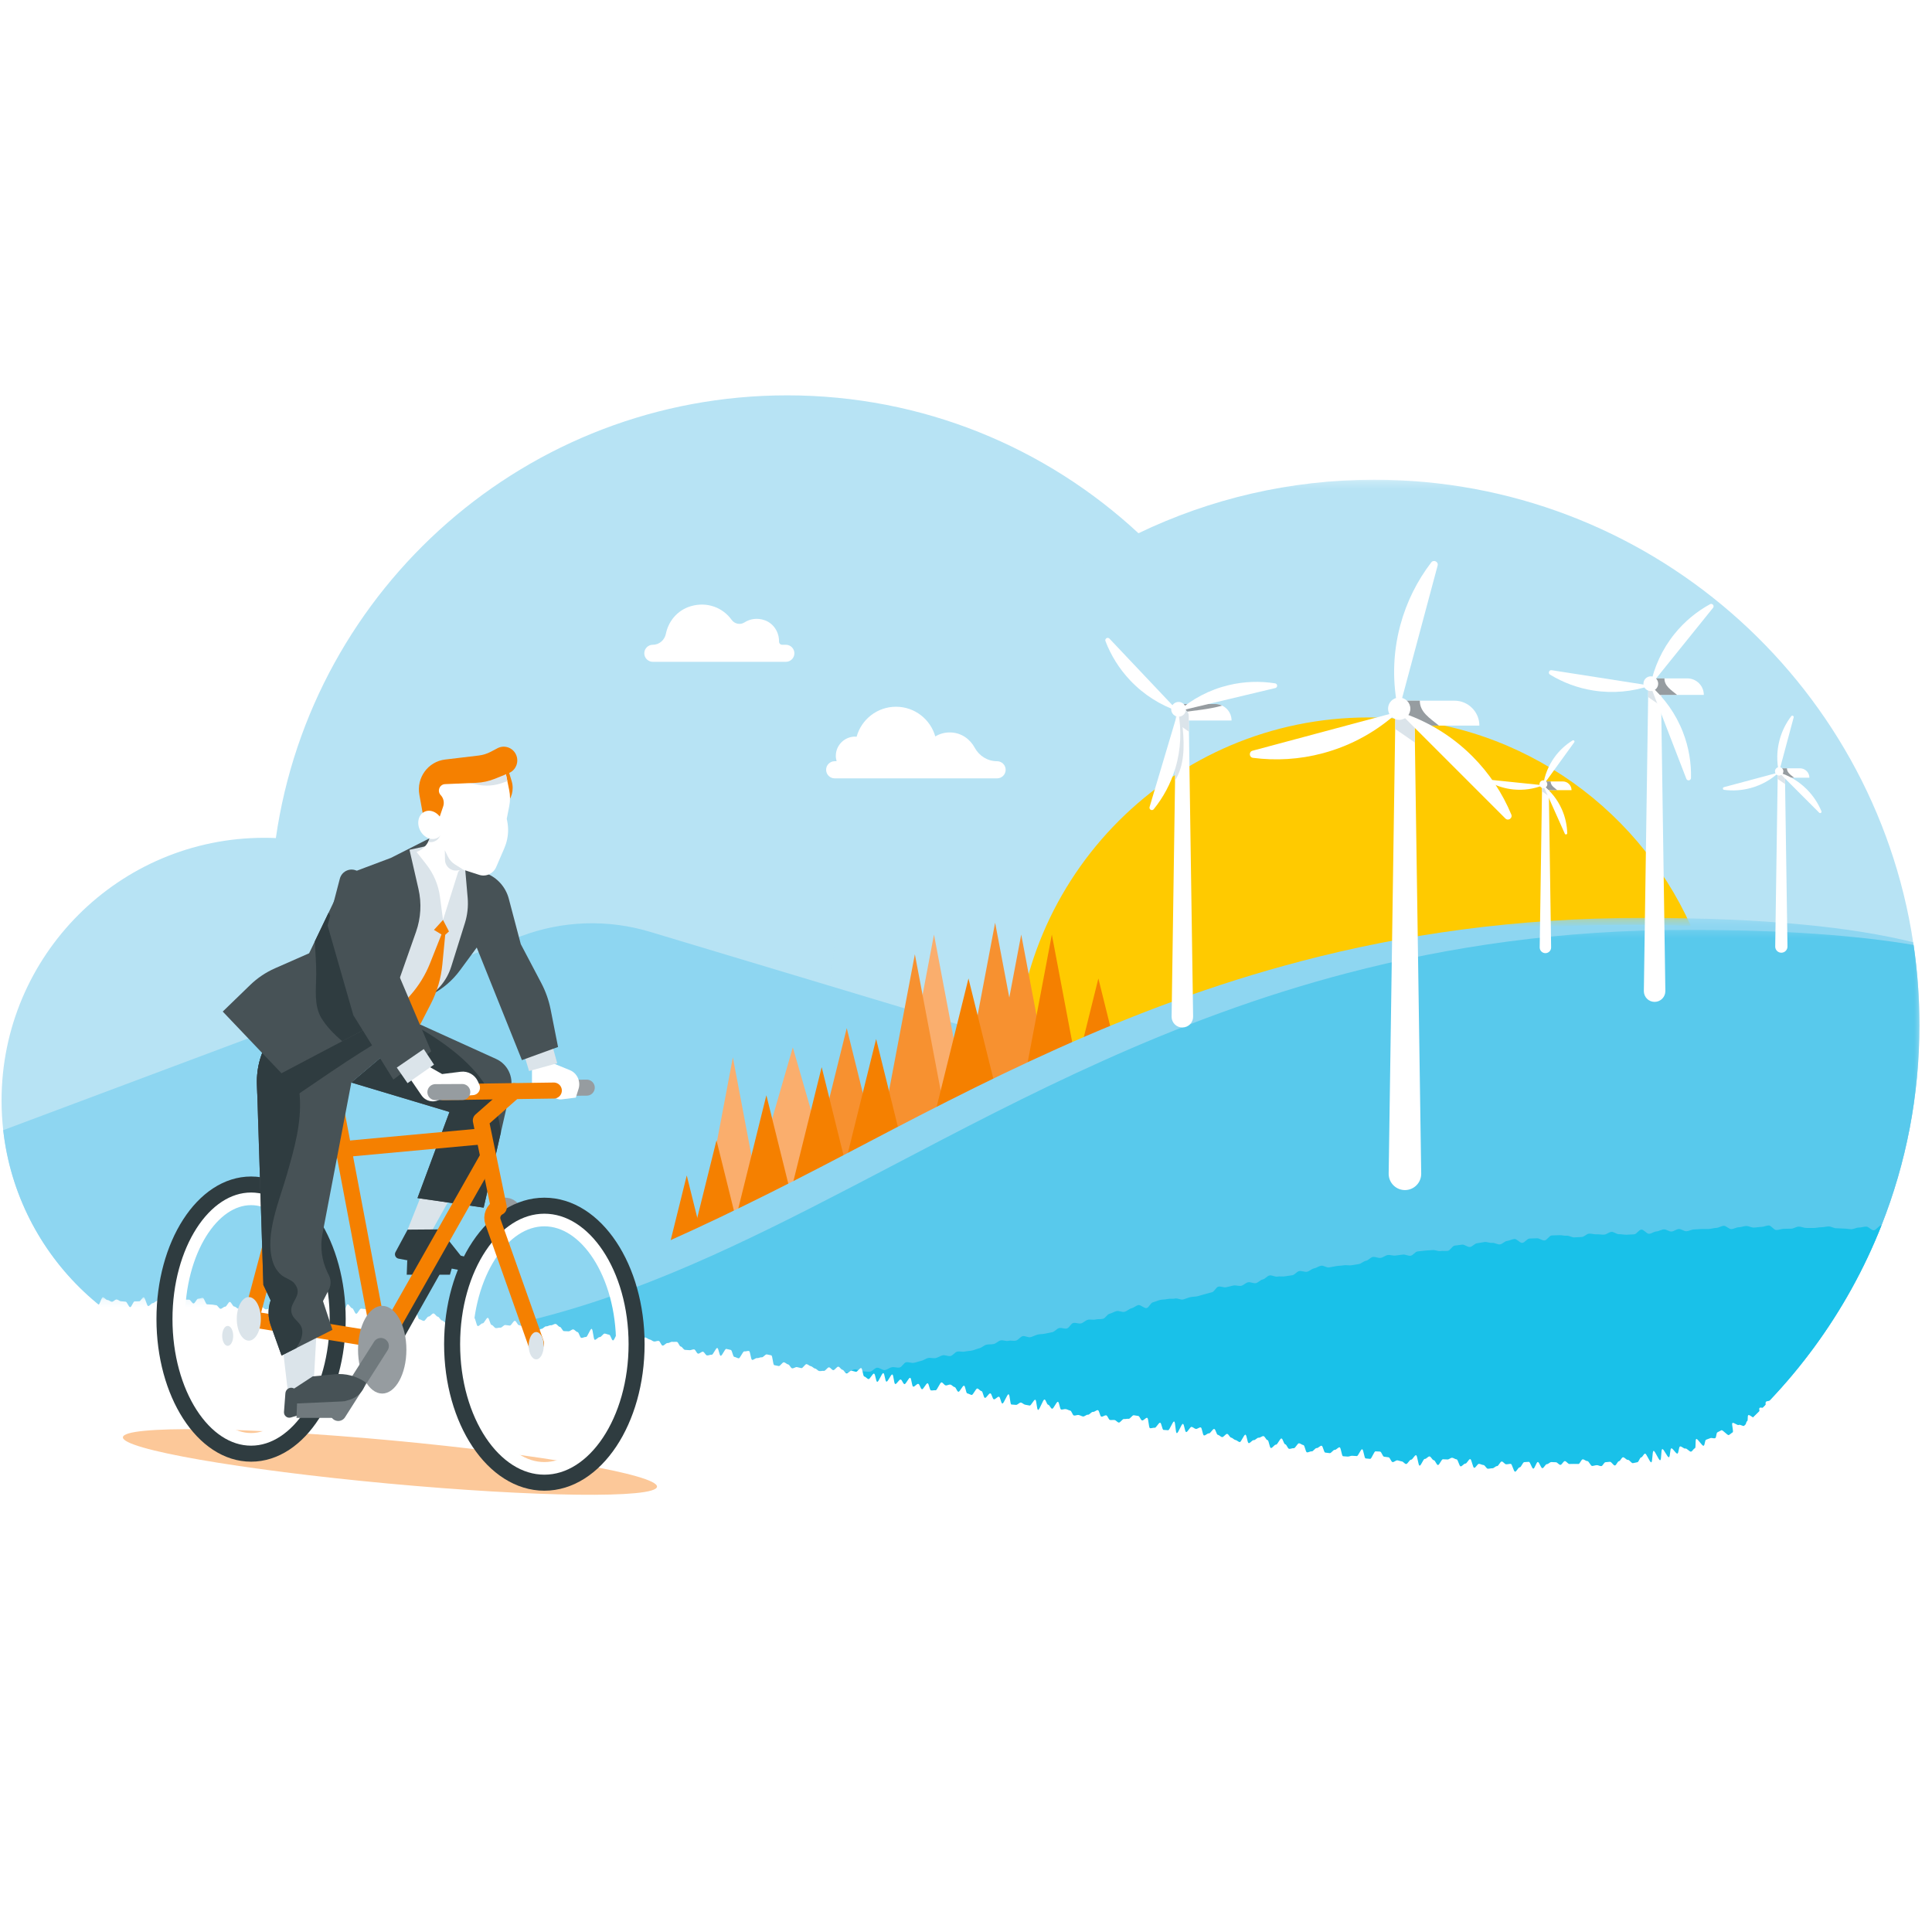 <?xml version="1.0" encoding="UTF-8"?>
<svg width="270px" height="270px" viewBox="0 0 270 270" version="1.1" xmlns="http://www.w3.org/2000/svg" xmlns:xlink="http://www.w3.org/1999/xlink">
    <!-- Generator: Sketch 63.1 (92452) - https://sketch.com -->
    <title>illustration6</title>
    <desc>Created with Sketch.</desc>
    <defs>
        <polygon id="path-1" points="0.45 0.229 152.832 0.229 152.832 141.824 0.45 141.824"></polygon>
        <polygon id="path-3" points="0.037 0.251 207.585 0.251 207.585 80.614 0.037 80.614"></polygon>
        <polygon id="path-5" points="0.234 0.315 195.239 0.315 195.239 78.04 0.234 78.04"></polygon>
        <polygon id="path-7" points="0 0.112 265.576 0.112 265.576 32.215 0 32.215"></polygon>
    </defs>
    <g id="ui" stroke="none" stroke-width="1" fill="none" fill-rule="evenodd">
        <g id="case-study---hodge-desktop" transform="translate(-435, -19878)">
            <g id="illustration" transform="translate(0, 18550)">
                <g id="corporate_illustrations" transform="translate(135, 1328)">
                    <g id="illustration6" transform="translate(300, 0)">
                        <rect id="app-screen-copy-14" fill="#FFFFFF" x="0" y="0" width="270" height="270"></rect>
                        <g id="Group-237" transform="translate(0, 55)">
                            <polygon id="Fill-1" fill="#B7E3F4" points="43 145 187 145 187 108 43 108"></polygon>
                            <g id="Group-144">
                                <path d="M182.2,72.462 C182.2,74.771 182.093,77.059 181.878,79.314 C179.269,107.035 160.991,130.203 135.992,139.852 C127.929,142.966 119.168,144.673 110.006,144.673 C106.431,144.673 102.915,144.416 99.478,143.906 C90.986,142.671 82.972,139.948 75.709,136.018 C71.753,133.876 68.011,131.374 64.543,128.555 C63.534,127.739 62.552,126.89 61.586,126.02 C55.246,120.281 49.932,113.435 45.949,105.784 C43.104,100.329 40.935,94.46 39.561,88.291 C38.417,83.195 37.816,77.896 37.816,72.462 C37.816,68.951 38.068,65.498 38.551,62.121 C43.565,27.135 73.648,0.251 110.006,0.251 C128.965,0.251 146.218,7.558 159.102,19.521 C173.31,32.703 182.2,51.543 182.2,72.462" id="Fill-2" fill="#B7E3F4"></path>
                                <g id="Group-6" transform="translate(115.413, 11.812)">
                                    <mask id="mask-2" fill="white">
                                        <use xlink:href="#path-1"></use>
                                    </mask>
                                    <g id="Clip-5"></g>
                                    <path d="M152.832,76.441 C152.832,86.326 150.947,95.776 147.522,104.441 C142.675,116.71 134.73,127.416 124.66,135.605 C122.637,137.248 120.522,138.794 118.336,140.233 C117.967,140.469 117.596,140.711 117.22,140.947 C88.324,142.552 59.321,142.262 30.966,137.441 C27.515,134.853 24.294,131.98 21.342,128.85 C21.084,128.582 20.832,128.313 20.58,128.04 C20.193,127.626 19.823,127.212 19.452,126.794 C18.282,125.462 17.154,124.088 16.075,122.675 C10.691,115.631 6.504,107.62 3.831,98.943 C3.386,97.494 2.978,96.027 2.618,94.546 C1.201,88.742 0.45,82.68 0.45,76.441 C0.45,46.159 18.11,19.999 43.689,7.709 C53.663,2.914 64.839,0.229 76.643,0.229 C114.788,0.229 146.384,28.268 151.956,64.87 C151.978,64.994 151.994,65.122 152.011,65.246 C152.552,68.897 152.832,72.634 152.832,76.441" id="Fill-4" fill="#B7E3F4" mask="url(#mask-2)"></path>
                                </g>
                                <path d="M73.648,98.809 C73.648,101.193 73.422,103.523 72.982,105.784 C71.458,113.741 67.356,120.786 61.586,126.021 C55.069,131.932 46.426,135.534 36.936,135.534 C36.297,135.534 35.664,135.519 35.035,135.487 C17.02,134.569 2.435,120.662 0.45,102.944 C0.299,101.59 0.218,100.206 0.218,98.809 C0.218,78.524 16.655,62.084 36.936,62.084 C37.478,62.084 38.015,62.094 38.552,62.121 C50.415,62.631 60.823,68.778 67.158,77.955 C71.248,83.877 73.648,91.061 73.648,98.809" id="Fill-7" fill="#B7E3F4"></path>
                                <path d="M157.942,95.394 L99.479,143.906 C90.987,142.671 82.972,139.948 75.709,136.018 L35.036,136.018 L35.036,135.486 C17.02,134.569 2.436,120.662 0.449,102.944 L39.561,88.291 L67.158,77.955 L72.868,75.815 C78.625,73.658 84.931,73.447 90.819,75.218 L157.942,95.394 Z" id="Fill-9" fill="#8ED6F1"></path>
                                <path d="M116.649,51.381 L116.92,51.381 C116.853,51.145 116.805,50.9 116.805,50.643 C116.805,49.152 118.014,47.942 119.504,47.942 C119.576,47.942 119.643,47.958 119.713,47.964 C119.714,47.961 119.714,47.957 119.715,47.954 C120.379,45.54 122.59,43.768 125.218,43.768 C127.827,43.768 130.033,45.524 130.708,47.921 C131.293,47.561 131.985,47.358 132.722,47.358 C134.411,47.358 135.611,48.375 136.213,49.486 C136.839,50.639 138.018,51.381 139.33,51.381 L139.343,51.381 C139.67,51.381 139.974,51.516 140.188,51.73 C140.407,51.95 140.542,52.248 140.542,52.58 C140.542,53.244 140.002,53.778 139.343,53.778 L135.732,53.778 L129.712,53.778 L128.975,53.778 L121.453,53.778 L116.649,53.778 C116.323,53.778 116.019,53.644 115.805,53.429 C115.586,53.21 115.451,52.912 115.451,52.58 C115.451,51.916 115.991,51.381 116.649,51.381" id="Fill-11" fill="#FFFFFF"></path>
                                <path d="M108.871,34.657 L108.871,34.636 C108.882,33.338 108.109,32.125 106.889,31.687 C105.84,31.311 104.819,31.478 104.038,31.985 C103.453,32.365 102.658,32.196 102.251,31.629 C101.049,29.953 98.861,29.032 96.534,29.721 C94.578,30.3 93.392,31.918 93.058,33.569 C92.879,34.454 92.134,35.107 91.232,35.107 C90.574,35.107 90.04,35.641 90.04,36.299 C90.04,36.957 90.574,37.49 91.232,37.49 L93.851,37.49 L102.328,37.49 L104.512,37.49 L106.971,37.49 L109.827,37.49 C110.485,37.49 111.018,36.957 111.018,36.299 C111.018,35.641 110.485,35.107 109.827,35.107 L109.301,35.107 C109.056,35.107 108.868,34.902 108.871,34.657" id="Fill-13" fill="#FFFFFF"></path>
                                <path d="M236.31,74.431 C233.459,74.307 230.582,74.248 227.678,74.248 C193.688,74.248 163.112,82.678 141.902,96.101 C141.886,95.618 141.881,95.135 141.881,94.646 C141.881,67.375 163.987,45.265 191.251,45.265 C211.316,45.265 228.585,57.238 236.31,74.431" id="Fill-15" fill="#FFCA00"></path>
                                <polygon id="Fill-17" fill="#FAAE6D" points="130.526 75.609 135.431 101.521 125.622 101.521"></polygon>
                                <polygon id="Fill-19" fill="#FAAE6D" points="102.42 92.773 107.325 118.686 97.516 118.686"></polygon>
                                <polygon id="Fill-21" fill="#FAAE6D" points="110.797 91.374 116.72 111.87 104.873 111.87"></polygon>
                                <polygon id="Fill-23" fill="#F79130" points="142.717 75.609 147.622 101.521 137.813 101.521"></polygon>
                                <polygon id="Fill-25" fill="#F79130" points="139.07 73.951 143.975 99.863 134.165 99.863"></polygon>
                                <polygon id="Fill-27" fill="#F58000" points="146.997 75.609 151.902 101.521 142.093 101.521"></polygon>
                                <polygon id="Fill-29" fill="#F79130" points="127.854 78.36 132.759 104.272 122.95 104.272"></polygon>
                                <polygon id="Fill-31" fill="#F58000" points="135.345 81.74 140.25 101.521 130.441 101.521"></polygon>
                                <path d="M148.593,101.522 L152.468,101.522 C153.816,97.721 154.825,93.764 155.469,89.677 L153.499,81.742 L148.593,101.522 Z" id="Fill-33" fill="#F58000"></path>
                                <path d="M91.068,129.047 L94.944,129.047 C96.291,125.246 97.3,121.289 97.945,117.202 L95.974,109.267 L91.068,129.047 Z" id="Fill-35" fill="#F58000"></path>
                                <polygon id="Fill-37" fill="#F79130" points="118.334 88.683 123.239 108.465 113.43 108.465"></polygon>
                                <polygon id="Fill-39" fill="#F58000" points="122.44 90.203 126.545 106.761 118.335 106.761"></polygon>
                                <polygon id="Fill-41" fill="#F58000" points="100.13 104.36 103.259 116.979 97.001 116.979"></polygon>
                                <polygon id="Fill-43" fill="#F58000" points="114.83 94.134 118.935 110.691 110.725 110.691"></polygon>
                                <polygon id="Fill-45" fill="#F58000" points="107.101 98.064 111.207 114.621 102.996 114.621"></polygon>
                                <g id="Group-49" transform="translate(60.659, 73.022)">
                                    <mask id="mask-4" fill="white">
                                        <use xlink:href="#path-3"></use>
                                    </mask>
                                    <g id="Clip-48"></g>
                                    <path d="M207.586,15.231 C207.586,25.116 205.701,34.566 202.276,43.232 C197.429,55.501 189.484,66.207 179.414,74.395 C177.047,76.318 174.561,78.106 171.974,79.737 C143.078,81.343 114.075,81.053 85.72,76.231 C81.973,73.423 78.495,70.272 75.334,66.83 C67.27,69.944 58.51,71.651 49.347,71.651 C33.366,71.651 15.559,69.152 3.599,60.346 C2.666,59.664 0.933,57.513 0.037,56.783 C18.61,52.821 39.362,42.77 57.372,33.336 C76.348,23.392 96.548,12.745 121.219,6.292 C135.418,2.576 151.098,0.251 168.871,0.251 C186.259,0.251 198.38,1.583 206.71,3.66 C206.844,4.525 206.957,5.4 207.065,6.275 C207.409,9.212 207.586,12.198 207.586,15.231" id="Fill-47" fill="#8ED6F1" mask="url(#mask-4)"></path>
                                </g>
                                <g id="Group-52" transform="translate(73.005, 74.633)">
                                    <mask id="mask-6" fill="white">
                                        <use xlink:href="#path-5"></use>
                                    </mask>
                                    <g id="Clip-51"></g>
                                    <path d="M195.239,13.62 C195.239,23.505 193.355,32.956 189.93,41.621 C185.082,53.89 177.138,64.596 167.068,72.784 C165.044,74.427 162.929,75.974 160.744,77.413 C133.448,78.723 106.097,78.213 79.322,73.659 C75.575,70.851 72.097,67.7 68.934,64.258 C67.239,64.913 65.51,65.509 63.749,66.03 C57.162,68.016 50.179,69.079 42.948,69.079 C26.967,69.079 12.195,63.887 0.234,55.082 C16.13,51.334 30.876,44.112 46.239,36.123 C47.962,35.226 49.695,34.319 51.44,33.407 C70.417,23.462 90.616,12.81 115.288,6.356 C129.486,2.646 145.166,0.315 162.939,0.315 C176.333,0.315 186.602,1.105 194.418,2.426 C194.96,6.077 195.239,9.814 195.239,13.62" id="Fill-50" fill="#58C9EC" mask="url(#mask-6)"></path>
                                </g>
                                <path d="M206.746,46.406 L196.044,46.406 L196.044,42.921 L203.261,42.921 C205.186,42.921 206.746,44.481 206.746,46.406" id="Fill-53" fill="#FFFFFF"></path>
                                <path d="M194.069,109.008 L195,45.363 C195.011,44.621 195.621,44.029 196.362,44.04 C197.089,44.051 197.673,44.64 197.684,45.363 L198.616,109.008 C198.634,110.263 197.632,111.297 196.376,111.315 C195.12,111.333 194.088,110.33 194.069,109.074 C194.069,109.055 194.069,109.026 194.069,109.008" id="Fill-55" fill="#FFFFFF"></path>
                                <path d="M197.735,48.773 L194.981,46.873 L195.003,45.363 C195.014,44.623 195.62,44.026 196.361,44.038 C197.091,44.048 197.671,44.639 197.687,45.363 L197.735,48.773 Z" id="Fill-57" fill="#DBE4EA"></path>
                                <path d="M198.422,42.921 L196.043,42.921 L196.043,44.952 C196.855,45.281 197.717,45.748 198.408,46.406 L201.095,46.406 C199.782,45.331 198.411,44.513 198.422,42.921" id="Fill-59" fill="#969CA0"></path>
                                <path d="M184.882,50.262 C181.593,51.144 178.287,51.321 175.108,50.909 C174.558,50.837 174.504,50.058 175.041,49.915 L195.444,44.447 C192.53,47.12 188.966,49.168 184.882,50.262" id="Fill-61" fill="#FFFFFF"></path>
                                <path d="M195.69,32.39 C196.571,29.1 198.07,26.147 200.017,23.6 C200.353,23.159 201.055,23.502 200.911,24.038 L195.444,44.446 C194.586,40.585 194.595,36.474 195.69,32.39" id="Fill-63" fill="#FFFFFF"></path>
                                <path d="M205.76,50.687 C208.168,53.096 209.975,55.871 211.207,58.83 C211.421,59.343 210.773,59.78 210.38,59.386 L195.444,44.447 C199.216,45.634 202.771,47.698 205.76,50.687" id="Fill-65" fill="#FFFFFF"></path>
                                <path d="M197.099,44.042 C197.099,44.902 196.401,45.6 195.541,45.6 C194.68,45.6 193.983,44.902 193.983,44.042 C193.983,43.181 194.68,42.484 195.541,42.484 C196.401,42.484 197.099,43.181 197.099,44.042" id="Fill-67" fill="#FFFFFF"></path>
                                <path d="M172.113,45.69 L165.039,45.69 L165.039,43.386 L169.809,43.386 C171.082,43.386 172.113,44.418 172.113,45.69" id="Fill-69" fill="#FFFFFF"></path>
                                <path d="M169.809,43.386 L165.039,43.386 L165.039,44.565 C167.016,44.282 168.974,44.129 170.792,43.614 C170.493,43.472 170.162,43.386 169.809,43.386" id="Fill-71" fill="#969CA0"></path>
                                <path d="M166.74,87.067 C166.751,87.899 166.09,88.581 165.258,88.592 C164.426,88.608 163.745,87.942 163.734,87.115 L163.734,87.067 L164.217,54.089 L164.346,45.455 L164.351,44.998 C164.357,44.51 164.76,44.118 165.248,44.128 C165.731,44.134 166.117,44.521 166.123,44.998 L166.74,87.067 Z" id="Fill-73" fill="#FFFFFF"></path>
                                <path d="M164.217,54.089 L164.346,45.455 C164.834,45.686 165.227,46.142 165.291,46.813 C165.543,49.428 165.495,51.999 164.217,54.089" id="Fill-75" fill="#DBE4EA"></path>
                                <path d="M166.157,47.254 L164.337,45.998 L164.351,45.001 C164.358,44.511 164.759,44.117 165.249,44.125 C165.731,44.132 166.115,44.522 166.125,45.001 L166.157,47.254 Z" id="Fill-77" fill="#DBE4EA"></path>
                                <path d="M164.259,52.356 C163.616,54.514 162.571,56.437 161.238,58.085 C161.007,58.37 160.551,58.13 160.655,57.779 L164.643,44.395 C165.139,46.962 165.057,49.678 164.259,52.356" id="Fill-79" fill="#FFFFFF"></path>
                                <path d="M157.941,40.081 C156.394,38.446 155.251,36.58 154.491,34.601 C154.36,34.258 154.796,33.982 155.048,34.249 L164.642,44.394 C162.172,43.541 159.861,42.112 157.941,40.081" id="Fill-81" fill="#FFFFFF"></path>
                                <path d="M171.728,40.746 C173.918,40.224 176.105,40.168 178.198,40.499 C178.56,40.556 178.582,41.071 178.224,41.157 L164.643,44.395 C166.617,42.681 169.01,41.394 171.728,40.746" id="Fill-83" fill="#FFFFFF"></path>
                                <path d="M165.736,44.127 C165.736,44.696 165.276,45.157 164.707,45.157 C164.138,45.157 163.677,44.696 163.677,44.127 C163.677,43.558 164.138,43.097 164.707,43.097 C165.276,43.097 165.736,43.558 165.736,44.127" id="Fill-85" fill="#FFFFFF"></path>
                                <path d="M238.11,42.111 L231.035,42.111 L231.035,39.807 L235.806,39.807 C237.078,39.807 238.11,40.839 238.11,42.111" id="Fill-87" fill="#FFFFFF"></path>
                                <path d="M229.731,83.49 L230.346,41.421 C230.353,40.931 230.756,40.54 231.246,40.547 C231.727,40.554 232.112,40.943 232.12,41.421 L232.736,83.49 C232.748,84.32 232.085,85.003 231.255,85.015 C230.425,85.027 229.742,84.364 229.731,83.534 C229.73,83.522 229.731,83.502 229.731,83.49" id="Fill-89" fill="#FFFFFF"></path>
                                <path d="M232.153,43.675 L230.333,42.419 L230.348,41.422 C230.355,40.932 230.756,40.538 231.246,40.545 C231.728,40.552 232.111,40.942 232.121,41.422 L232.153,43.675 Z" id="Fill-91" fill="#DBE4EA"></path>
                                <path d="M232.608,39.807 L231.035,39.807 L231.035,41.15 C231.333,41.512 231.446,41.676 231.903,42.111 L234.374,42.111 C233.507,41.401 232.6,40.859 232.608,39.807" id="Fill-93" fill="#969CA0"></path>
                                <path d="M222.7,41.504 C220.476,41.158 218.43,40.38 216.619,39.28 C216.306,39.089 216.481,38.604 216.844,38.661 L230.639,40.815 C228.163,41.651 225.461,41.936 222.7,41.504" id="Fill-95" fill="#FFFFFF"></path>
                                <path d="M234.012,33.594 C235.425,31.841 237.121,30.457 238.978,29.439 C239.3,29.262 239.633,29.657 239.402,29.943 L230.639,40.815 C231.153,38.253 232.258,35.77 234.012,33.594" id="Fill-97" fill="#FFFFFF"></path>
                                <path d="M235.205,47.348 C236.017,49.448 236.367,51.609 236.319,53.727 C236.312,54.094 235.803,54.184 235.671,53.842 L230.639,40.815 C232.601,42.543 234.198,44.741 235.205,47.348" id="Fill-99" fill="#FFFFFF"></path>
                                <path d="M231.733,40.548 C231.733,41.117 231.272,41.578 230.703,41.578 C230.134,41.578 229.673,41.117 229.673,40.548 C229.673,39.979 230.134,39.518 230.703,39.518 C231.272,39.518 231.733,39.979 231.733,40.548" id="Fill-101" fill="#FFFFFF"></path>
                                <path d="M252.865,53.685 L248.832,53.685 L248.832,52.372 L251.552,52.372 C252.277,52.372 252.865,52.959 252.865,53.685" id="Fill-103" fill="#FFFFFF"></path>
                                <path d="M248.089,77.274 L248.439,53.292 C248.444,53.012 248.673,52.789 248.952,52.793 C249.227,52.798 249.446,53.019 249.451,53.292 L249.802,77.274 C249.809,77.748 249.431,78.136 248.958,78.143 C248.484,78.15 248.096,77.772 248.089,77.299 C248.088,77.292 248.088,77.281 248.089,77.274" id="Fill-105" fill="#FFFFFF"></path>
                                <path d="M249.47,54.577 L248.432,53.861 L248.44,53.292 C248.444,53.013 248.673,52.789 248.952,52.793 C249.227,52.797 249.445,53.019 249.452,53.292 L249.47,54.577 Z" id="Fill-107" fill="#DBE4EA"></path>
                                <path d="M249.729,52.372 L248.833,52.372 L248.833,53.138 C249.138,53.261 249.463,53.437 249.723,53.685 L250.736,53.685 C250.241,53.28 249.725,52.972 249.729,52.372" id="Fill-109" fill="#969CA0"></path>
                                <path d="M244.627,55.138 C243.387,55.47 242.141,55.537 240.944,55.382 C240.737,55.355 240.716,55.061 240.919,55.007 L248.607,52.947 C247.508,53.954 246.165,54.725 244.627,55.138" id="Fill-111" fill="#FFFFFF"></path>
                                <path d="M248.699,48.404 C249.031,47.164 249.596,46.051 250.329,45.091 C250.456,44.925 250.721,45.055 250.667,45.257 L248.607,52.947 C248.283,51.492 248.287,49.943 248.699,48.404" id="Fill-113" fill="#FFFFFF"></path>
                                <path d="M252.494,55.298 C253.401,56.206 254.082,57.252 254.546,58.367 C254.627,58.56 254.383,58.724 254.235,58.576 L248.607,52.947 C250.028,53.394 251.367,54.171 252.494,55.298" id="Fill-115" fill="#FFFFFF"></path>
                                <path d="M249.23,52.794 C249.23,53.118 248.967,53.381 248.643,53.381 C248.319,53.381 248.056,53.118 248.056,52.794 C248.056,52.47 248.319,52.207 248.643,52.207 C248.967,52.207 249.23,52.47 249.23,52.794" id="Fill-117" fill="#FFFFFF"></path>
                                <path d="M219.625,55.429 L215.869,55.429 L215.869,54.206 L218.401,54.206 C219.076,54.206 219.625,54.753 219.625,55.429" id="Fill-119" fill="#FFFFFF"></path>
                                <path d="M215.176,77.397 L215.502,55.063 C215.506,54.803 215.721,54.595 215.981,54.599 C216.236,54.603 216.44,54.81 216.444,55.063 L216.771,77.397 C216.778,77.837 216.426,78.199 215.986,78.206 C215.545,78.213 215.182,77.861 215.176,77.42 L215.176,77.397 Z" id="Fill-121" fill="#FFFFFF"></path>
                                <path d="M216.462,56.26 L215.496,55.592 L215.504,55.063 C215.507,54.803 215.72,54.594 215.98,54.598 C216.236,54.601 216.44,54.809 216.445,55.063 L216.462,56.26 Z" id="Fill-123" fill="#DBE4EA"></path>
                                <path d="M216.704,54.206 L215.868,54.206 L215.868,54.919 C216.034,55.089 216.135,55.198 216.377,55.429 L217.641,55.429 C217.181,55.052 216.699,54.764 216.704,54.206" id="Fill-125" fill="#969CA0"></path>
                                <path d="M211.468,55.325 C210.279,55.202 209.174,54.846 208.184,54.313 C208.012,54.221 208.092,53.959 208.285,53.978 L215.658,54.741 C214.368,55.253 212.944,55.477 211.468,55.325" id="Fill-127" fill="#FFFFFF"></path>
                                <path d="M217.248,50.82 C217.949,49.852 218.81,49.072 219.766,48.48 C219.933,48.378 220.12,48.578 220.005,48.736 L215.658,54.742 C215.861,53.368 216.378,52.022 217.248,50.82" id="Fill-129" fill="#FFFFFF"></path>
                                <path d="M218.259,58.079 C218.746,59.17 218.992,60.306 219.025,61.431 C219.031,61.625 218.764,61.688 218.685,61.51 L215.658,54.741 C216.746,55.603 217.653,56.725 218.259,58.079" id="Fill-131" fill="#FFFFFF"></path>
                                <path d="M216.239,54.599 C216.239,54.901 215.994,55.146 215.692,55.146 C215.39,55.146 215.146,54.901 215.146,54.599 C215.146,54.298 215.39,54.052 215.692,54.052 C215.994,54.052 216.239,54.298 216.239,54.599" id="Fill-133" fill="#FFFFFF"></path>
                                <path d="M110.15,136.662 C110.382,136.679 110.607,136.851 110.837,136.963 C110.612,137.001 110.499,137.092 110.123,137.06 C109.635,137.022 109.619,136.883 109.184,136.829 C109.506,136.824 109.834,136.636 110.15,136.662" id="Fill-135" fill="#19C1E9"></path>
                                <path d="M111.943,136.899 C111.686,136.957 111.422,137.076 111.165,137.06 C111.053,137.054 110.945,137.017 110.837,136.963 C110.929,136.942 111.036,136.936 111.187,136.947 C111.583,136.979 111.686,136.914 111.943,136.899" id="Fill-137" fill="#19C1E9"></path>
                                <path d="M262.935,116.254 L262.914,116.254 C262.565,116.243 262.2,116.941 261.851,116.936 C261.502,116.931 261.164,116.425 260.815,116.42 C260.466,116.415 260.112,116.56 259.763,116.555 C259.414,116.549 259.059,116.791 258.711,116.785 C258.362,116.78 258.013,116.694 257.664,116.694 C257.315,116.689 256.966,116.651 256.617,116.651 C256.268,116.651 255.919,116.399 255.57,116.399 C255.221,116.399 254.872,116.511 254.524,116.511 C254.175,116.506 253.826,116.614 253.477,116.614 C253.128,116.614 252.779,116.608 252.43,116.608 C252.076,116.608 251.727,116.415 251.378,116.42 C251.029,116.42 250.68,116.705 250.331,116.71 C249.982,116.71 249.633,116.721 249.284,116.727 C248.935,116.732 248.592,116.898 248.243,116.898 C247.889,116.904 247.535,116.254 247.185,116.259 C246.836,116.265 246.488,116.458 246.139,116.463 C245.79,116.468 245.441,116.549 245.097,116.555 C244.743,116.56 244.389,116.329 244.046,116.334 C243.691,116.345 243.347,116.501 242.998,116.511 C242.649,116.517 242.306,116.758 241.957,116.769 C241.608,116.775 241.243,116.296 240.899,116.308 C240.545,116.318 240.207,116.592 239.858,116.602 C239.509,116.608 239.16,116.737 238.817,116.753 C238.462,116.764 238.113,116.748 237.765,116.758 C237.416,116.769 237.067,116.807 236.723,116.818 C236.374,116.828 236.031,117.053 235.682,117.07 C235.333,117.081 234.973,116.742 234.624,116.758 C234.275,116.769 233.937,117.092 233.588,117.108 C233.239,117.124 232.874,116.791 232.531,116.807 C232.182,116.823 231.844,117.076 231.495,117.092 C231.146,117.113 230.813,117.403 230.464,117.425 C230.115,117.441 229.734,116.818 229.385,116.839 C229.036,116.855 228.719,117.478 228.376,117.499 C228.027,117.516 227.678,117.532 227.329,117.553 C226.98,117.575 226.626,117.462 226.277,117.484 C225.929,117.505 225.558,117.135 225.209,117.156 C224.86,117.182 224.532,117.516 224.184,117.542 C223.834,117.564 223.48,117.473 223.131,117.499 C222.782,117.521 222.423,117.382 222.08,117.403 C221.73,117.429 221.409,117.843 221.065,117.87 C220.716,117.897 220.367,117.897 220.018,117.924 C219.669,117.95 219.299,117.666 218.95,117.693 C218.601,117.725 218.241,117.59 217.897,117.623 C217.549,117.65 217.194,117.623 216.845,117.655 C216.496,117.688 216.207,118.321 215.858,118.353 C215.509,118.386 215.128,118.02 214.784,118.053 C214.435,118.084 214.081,118.058 213.737,118.09 C213.388,118.127 213.088,118.659 212.744,118.692 C212.395,118.729 211.982,118.112 211.638,118.144 C211.289,118.182 210.957,118.386 210.613,118.423 C210.264,118.461 209.959,118.869 209.615,118.906 C209.266,118.944 208.879,118.654 208.536,118.692 C208.187,118.729 207.811,118.536 207.467,118.573 C207.119,118.616 206.775,118.707 206.426,118.745 C206.077,118.783 205.777,119.229 205.433,119.266 C205.084,119.309 204.681,118.901 204.338,118.939 C203.989,118.981 203.64,119.035 203.296,119.078 C202.947,119.121 202.674,119.766 202.33,119.808 C201.981,119.851 201.622,119.792 201.273,119.835 C200.929,119.878 200.543,119.652 200.199,119.701 C199.85,119.744 199.496,119.728 199.152,119.776 C198.803,119.819 198.454,119.841 198.111,119.889 C197.762,119.937 197.478,120.442 197.134,120.49 C196.786,120.538 196.398,120.281 196.055,120.329 C195.706,120.382 195.357,120.415 195.014,120.464 C194.665,120.517 194.289,120.34 193.945,120.394 C193.596,120.447 193.285,120.743 192.941,120.791 C192.598,120.845 192.206,120.608 191.863,120.662 C191.514,120.716 191.229,121.145 190.886,121.199 C190.542,121.258 190.241,121.596 189.898,121.655 C189.554,121.709 189.211,121.763 188.868,121.822 C188.524,121.88 188.148,121.768 187.804,121.827 C187.461,121.886 187.106,121.88 186.763,121.94 C186.419,121.999 186.076,122.063 185.732,122.123 C185.389,122.182 184.97,121.822 184.626,121.886 C184.283,121.945 183.977,122.203 183.634,122.262 C183.29,122.327 182.995,122.67 182.656,122.729 C182.313,122.794 181.916,122.568 181.572,122.633 C181.228,122.697 180.96,123.148 180.616,123.213 C180.273,123.276 179.924,123.304 179.586,123.368 C179.242,123.433 178.867,123.341 178.523,123.405 C178.185,123.476 177.766,123.175 177.428,123.245 C177.084,123.309 176.811,123.733 176.472,123.803 C176.129,123.872 175.85,124.249 175.511,124.319 C175.168,124.388 174.76,124.131 174.422,124.201 C174.078,124.275 173.794,124.619 173.456,124.694 C173.112,124.764 172.72,124.582 172.377,124.652 C172.038,124.727 171.7,124.818 171.362,124.893 C171.019,124.968 170.61,124.737 170.272,124.812 C169.934,124.887 169.714,125.516 169.376,125.591 C169.038,125.666 168.705,125.79 168.367,125.864 C168.028,125.94 167.701,126.069 167.363,126.15 C167.025,126.224 166.66,126.209 166.327,126.284 C165.983,126.364 165.667,126.525 165.328,126.606 C164.985,126.681 164.561,126.391 164.223,126.472 C163.884,126.552 163.504,126.461 163.165,126.541 C162.827,126.622 162.462,126.59 162.124,126.67 C161.785,126.756 161.463,126.912 161.131,126.993 C160.787,127.073 160.588,127.717 160.25,127.803 C159.912,127.883 159.407,127.309 159.069,127.389 C158.731,127.475 158.441,127.765 158.103,127.846 C157.765,127.932 157.486,128.243 157.147,128.329 C156.804,128.415 156.374,128.142 156.042,128.227 C155.698,128.313 155.392,128.517 155.054,128.603 C154.716,128.689 154.49,129.215 154.152,129.301 C153.814,129.393 153.433,129.317 153.1,129.403 C152.762,129.489 152.365,129.354 152.026,129.441 C151.688,129.527 151.414,129.86 151.082,129.946 C150.738,130.037 150.319,129.8 149.987,129.891 C149.648,129.978 149.439,130.568 149.106,130.654 C148.768,130.745 148.344,130.515 148.011,130.601 C147.673,130.692 147.415,131.084 147.077,131.17 C146.739,131.261 146.39,131.293 146.058,131.379 C145.719,131.465 145.343,131.422 145.01,131.513 C144.672,131.599 144.361,131.782 144.028,131.867 C143.684,131.959 143.25,131.648 142.911,131.733 C142.573,131.819 142.326,132.26 141.994,132.346 C141.655,132.432 141.263,132.297 140.925,132.383 C140.587,132.469 140.174,132.244 139.836,132.324 C139.497,132.41 139.224,132.743 138.891,132.824 C138.553,132.909 138.177,132.844 137.844,132.926 C137.5,133.011 137.222,133.328 136.883,133.414 C136.54,133.495 136.223,133.65 135.885,133.731 C135.541,133.811 135.181,133.801 134.843,133.881 C134.505,133.961 134.114,133.817 133.775,133.892 C133.432,133.973 133.179,134.424 132.841,134.504 C132.503,134.579 132.089,134.332 131.751,134.402 C131.66,134.424 131.574,134.45 131.488,134.488 C131.247,134.589 131.021,134.735 130.769,134.789 C130.425,134.863 130.039,134.714 129.701,134.783 C129.363,134.853 129.062,135.122 128.724,135.191 C128.38,135.256 128.053,135.39 127.715,135.454 C127.371,135.519 126.979,135.315 126.641,135.379 C126.297,135.438 126.056,136.056 125.712,136.114 C125.369,136.174 124.993,136.018 124.649,136.071 C124.306,136.131 124,136.421 123.656,136.469 C123.313,136.517 122.905,136.099 122.561,136.142 C122.218,136.19 121.923,136.651 121.579,136.694 C121.235,136.737 120.87,136.62 120.527,136.657 C120.178,136.694 119.797,136.334 119.448,136.367 C119.105,136.399 118.793,136.786 118.444,136.813 C118.1,136.84 117.757,136.92 117.413,136.942 C117.064,136.963 116.721,137.13 116.377,137.14 C116.034,137.157 115.674,136.813 115.326,136.824 C114.982,136.834 114.633,136.737 114.289,136.743 C113.94,136.743 113.597,136.942 113.248,136.936 C112.904,136.936 112.561,136.888 112.212,136.871 C112.126,136.867 112.035,136.883 111.943,136.899 C112.024,136.893 112.115,136.893 112.239,136.904 C112.765,136.947 112.738,137.253 113.258,137.296 C113.779,137.339 113.785,137.269 114.311,137.312 C114.831,137.35 114.821,137.489 115.341,137.532 C115.862,137.575 115.894,137.178 116.415,137.221 C116.936,137.264 116.909,137.591 117.429,137.634 C117.955,137.677 117.972,137.446 118.492,137.489 C119.013,137.532 119.029,137.339 119.55,137.382 C120.076,137.425 120.07,137.479 120.591,137.522 C121.068,137.561 121.095,137.756 121.499,137.822 C121.356,138.7 121.863,139.772 123.014,139.891 C125.12,140.107 127.225,140.323 129.33,140.539 C129.519,140.798 129.798,141.008 130.194,141.122 C135.577,142.658 141.106,143.231 146.662,143.603 C147.358,143.749 148.055,143.886 148.75,144.007 C152.407,144.638 156.085,145.116 159.777,145.453 C164.496,147.406 169.744,148.29 174.692,149.186 C181.134,150.353 187.654,151.121 194.19,151.507 C198.893,151.785 203.608,151.861 208.32,151.753 C217.079,152.181 225.853,151.654 234.714,151.107 C235.768,151.043 236.652,149.969 236.242,148.952 C237.119,148.856 237.997,148.75 238.875,148.635 C238.892,148.634 238.913,148.633 238.926,148.633 L238.925,148.628 C239.068,148.61 239.211,148.594 239.353,148.575 C240.196,148.461 240.542,147.767 240.5,147.058 C250.366,138.917 258.158,128.347 262.935,116.254" id="Fill-139" fill="#19C1E9"></path>
                                <g id="Group-143" transform="translate(0, 126.178)">
                                    <mask id="mask-8" fill="white">
                                        <use xlink:href="#path-7"></use>
                                    </mask>
                                    <g id="Clip-142"></g>
                                    <path d="M265.027,15.556 C264.817,15.554 264.616,14.631 264.405,14.628 C264.194,14.627 263.984,14.654 263.773,14.652 C263.562,14.65 263.348,15.045 263.137,15.042 C262.927,15.04 262.723,14.5 262.512,14.497 C262.303,14.495 262.084,15.234 261.874,15.232 C261.663,15.23 261.467,14.093 261.257,14.091 C261.048,14.088 260.832,14.557 260.622,14.554 C260.413,14.551 260.204,14.497 259.995,14.495 C259.786,14.493 259.568,15.137 259.359,15.134 C259.15,15.132 258.941,15.11 258.733,15.107 C258.523,15.104 258.308,15.431 258.1,15.428 C257.889,15.425 257.686,14.997 257.478,14.994 C257.266,14.991 257.062,14.657 256.854,14.654 C256.643,14.651 256.439,14.296 256.232,14.292 C256.021,14.29 255.81,14.392 255.603,14.388 C255.392,14.385 255.186,14.187 254.98,14.183 C254.768,14.18 254.558,14.235 254.352,14.231 C254.141,14.227 253.911,15.359 253.706,15.355 C253.493,15.351 253.288,15.087 253.082,15.083 C252.869,15.079 252.668,14.637 252.464,14.633 C252.249,14.628 252.045,14.392 251.841,14.387 C251.626,14.383 251.417,14.365 251.215,14.361 C250.998,14.356 250.765,15.294 250.563,15.288 C250.344,15.282 250.169,14.077 249.97,14.071 C249.747,14.065 249.516,14.761 249.32,14.754 C249.092,14.746 248.921,13.826 248.732,13.818 C248.491,13.808 248.256,14.446 248.082,14.436 C247.684,14.411 247.457,14.53 247.457,14.504 C247.308,14.651 246.952,14.577 246.799,14.72 C246.647,14.863 246.862,15.409 246.705,15.548 C246.549,15.686 246.064,15.444 245.903,15.579 C245.743,15.713 246.054,16.43 245.89,16.56 C245.726,16.69 245.712,17.043 245.544,17.169 C245.377,17.294 244.507,16.465 244.335,16.588 C244.165,16.709 244.335,17.316 244.161,17.434 C243.988,17.55 244.016,17.992 243.839,18.105 C243.663,18.217 243.181,17.851 243.001,17.961 C242.823,18.069 242.3,17.579 242.117,17.683 C241.936,17.787 242.321,18.901 242.136,19.001 C241.953,19.102 241.795,19.276 241.608,19.372 C241.421,19.468 240.754,18.61 240.565,18.703 C240.377,18.794 240.207,18.9 240.016,18.989 C239.827,19.076 239.893,19.72 239.7,19.805 C239.509,19.889 239.21,19.724 239.016,19.806 C238.824,19.886 238.625,19.948 238.43,20.025 C238.236,20.102 238.276,20.797 238.079,20.871 C237.884,20.945 237.261,19.851 237.063,19.922 C236.867,19.993 237.054,21.159 236.853,21.227 C236.655,21.294 236.534,21.625 236.333,21.689 C236.134,21.752 235.734,21.195 235.532,21.256 C235.331,21.317 234.995,20.909 234.792,20.967 C234.591,21.026 234.619,21.907 234.416,21.962 C234.214,22.017 233.774,21.181 233.57,21.233 C233.367,21.285 233.434,22.423 233.229,22.472 C233.026,22.522 232.516,21.288 232.311,21.335 C232.106,21.382 232.218,22.846 232.011,22.891 C231.806,22.936 231.297,21.546 231.089,21.588 C230.885,21.631 230.972,23.142 230.764,23.182 C230.559,23.221 230.102,21.931 229.895,21.968 C229.69,22.006 229.561,22.461 229.353,22.497 C229.146,22.532 229.033,23.138 228.824,23.172 C228.618,23.204 228.411,23.27 228.202,23.301 C227.996,23.332 227.706,22.811 227.497,22.84 C227.29,22.869 227.024,22.453 226.815,22.48 C226.607,22.507 226.461,23 226.251,23.026 C226.044,23.052 225.895,23.602 225.685,23.626 C225.477,23.649 225.203,23.089 224.993,23.111 C224.785,23.133 224.576,23.147 224.366,23.168 C224.157,23.188 223.993,23.696 223.782,23.714 C223.573,23.733 223.346,23.562 223.135,23.58 C222.926,23.597 222.72,23.68 222.509,23.695 C222.3,23.711 222.04,22.992 221.829,23.006 C221.62,23.02 221.397,22.755 221.186,22.768 C220.976,22.781 220.803,23.403 220.593,23.415 C220.383,23.425 220.172,23.396 219.961,23.406 C219.751,23.416 219.541,23.407 219.33,23.416 C219.12,23.424 218.896,23.008 218.685,23.015 C218.475,23.022 218.283,23.535 218.072,23.541 C217.862,23.547 217.643,23.171 217.432,23.175 C217.222,23.181 217.014,23.144 216.802,23.147 C216.592,23.151 216.388,23.439 216.176,23.441 C215.966,23.444 215.761,24.002 215.549,24.003 C215.339,24.004 215.125,23.139 214.914,23.14 C214.703,23.14 214.492,24.066 214.281,24.065 C214.07,24.064 213.865,23.118 213.654,23.117 C213.443,23.115 213.235,23.159 213.023,23.156 C212.812,23.153 212.591,23.889 212.38,23.886 C212.169,23.881 211.945,24.496 211.733,24.491 C211.523,24.486 211.335,23.404 211.124,23.399 C210.913,23.394 210.701,23.465 210.489,23.459 C210.279,23.452 210.082,23.076 209.87,23.07 C209.659,23.062 209.425,23.721 209.214,23.713 C209.003,23.705 208.779,24.025 208.566,24.016 C208.357,24.008 208.14,24.089 207.928,24.079 C207.717,24.07 207.529,23.572 207.317,23.561 C207.107,23.551 206.902,23.407 206.69,23.396 C206.48,23.385 206.236,23.966 206.025,23.954 C205.814,23.943 205.672,22.747 205.46,22.734 C205.25,22.722 204.999,23.376 204.788,23.363 C204.577,23.35 204.339,23.764 204.127,23.75 C203.917,23.736 203.769,22.782 203.558,22.768 C203.347,22.753 203.15,22.563 202.939,22.548 C202.728,22.533 202.499,22.8 202.287,22.784 C202.077,22.769 201.866,22.774 201.654,22.757 C201.444,22.741 201.166,23.578 200.955,23.561 C200.744,23.545 200.583,22.906 200.372,22.889 C200.161,22.871 199.992,22.376 199.78,22.359 C199.57,22.341 199.325,22.728 199.114,22.71 C198.903,22.691 198.604,23.667 198.392,23.648 C198.183,23.629 198.101,22.208 197.891,22.188 C197.682,22.169 197.407,22.836 197.198,22.816 C196.988,22.796 196.713,23.445 196.503,23.424 C196.293,23.404 196.113,23.076 195.902,23.056 C195.693,23.035 195.49,22.93 195.28,22.908 C195.071,22.887 194.829,23.173 194.619,23.152 C194.409,23.129 194.262,22.504 194.052,22.482 C193.843,22.46 193.635,22.421 193.425,22.398 C193.216,22.375 193.078,21.706 192.867,21.683 C192.658,21.66 192.445,21.674 192.235,21.65 C192.026,21.627 191.69,22.725 191.48,22.701 C191.271,22.678 191.059,22.665 190.849,22.64 C190.64,22.616 190.571,21.387 190.361,21.362 C190.153,21.338 189.822,22.334 189.612,22.309 C189.403,22.284 189.189,22.296 188.979,22.271 C188.77,22.245 188.537,22.405 188.327,22.38 C188.119,22.354 187.904,22.36 187.694,22.333 C187.485,22.307 187.422,21.113 187.212,21.086 C187.004,21.06 186.74,21.469 186.53,21.442 C186.321,21.415 186.042,21.929 185.833,21.901 C185.624,21.874 185.413,21.85 185.204,21.823 C184.995,21.795 184.9,20.895 184.691,20.868 C184.482,20.84 184.219,21.219 184.01,21.191 C183.801,21.163 183.518,21.685 183.308,21.656 C183.099,21.628 182.86,21.819 182.65,21.791 C182.441,21.762 182.36,20.803 182.15,20.774 C181.942,20.745 181.756,20.552 181.546,20.522 C181.338,20.493 181.02,21.24 180.811,21.211 C180.602,21.182 180.368,21.331 180.158,21.301 C179.95,21.272 179.819,20.692 179.609,20.662 C179.4,20.632 179.295,19.881 179.086,19.851 C178.878,19.821 178.531,20.744 178.322,20.713 C178.113,20.684 177.822,21.215 177.613,21.185 C177.405,21.155 177.343,20.11 177.135,20.08 C176.926,20.049 176.786,19.554 176.577,19.524 C176.368,19.493 176.114,19.773 175.905,19.743 C175.696,19.712 175.422,20.114 175.213,20.083 C175.005,20.051 174.719,20.531 174.51,20.499 C174.301,20.468 174.256,19.356 174.047,19.324 C173.839,19.292 173.458,20.388 173.249,20.355 C173.041,20.324 172.862,20.093 172.653,20.061 C172.444,20.029 172.271,19.77 172.062,19.737 C171.853,19.706 171.711,19.243 171.502,19.211 C171.294,19.178 171,19.693 170.791,19.66 C170.583,19.627 170.408,19.379 170.199,19.346 C169.991,19.313 169.897,18.551 169.689,18.519 C169.48,18.485 169.158,19.173 168.949,19.14 C168.741,19.106 168.471,19.46 168.261,19.426 C168.053,19.393 168.008,18.337 167.799,18.304 C167.591,18.27 167.332,18.549 167.124,18.515 C166.915,18.481 166.737,18.262 166.528,18.229 C166.32,18.195 165.978,18.987 165.77,18.953 C165.562,18.92 165.521,17.849 165.312,17.815 C165.104,17.781 164.669,19.139 164.461,19.104 C164.253,19.07 164.293,17.512 164.084,17.477 C163.875,17.444 163.45,18.733 163.242,18.699 C163.034,18.665 162.816,18.689 162.606,18.655 C162.398,18.621 162.339,17.686 162.13,17.651 C161.922,17.616 161.58,18.39 161.371,18.356 C161.163,18.321 160.927,18.451 160.719,18.417 C160.51,18.382 160.526,16.998 160.318,16.963 C160.109,16.929 159.823,17.367 159.614,17.332 C159.406,17.298 159.285,16.74 159.076,16.705 C158.868,16.67 158.66,16.639 158.451,16.604 C158.243,16.569 157.933,17.139 157.724,17.104 C157.517,17.068 157.286,17.164 157.077,17.129 C156.87,17.094 156.559,17.664 156.351,17.628 C156.142,17.593 155.976,17.31 155.768,17.275 C155.559,17.24 155.334,17.301 155.126,17.265 C154.918,17.23 154.801,16.653 154.593,16.618 C154.385,16.582 154.127,16.839 153.919,16.803 C153.711,16.768 153.639,15.931 153.43,15.896 C153.222,15.86 152.955,16.171 152.746,16.135 C152.538,16.1 152.244,16.568 152.036,16.532 C151.827,16.497 151.559,16.813 151.35,16.777 C151.143,16.742 150.951,16.608 150.743,16.572 C150.535,16.536 150.296,16.678 150.087,16.643 C149.879,16.607 149.77,15.99 149.562,15.954 C149.354,15.918 149.163,15.784 148.955,15.749 C148.746,15.713 148.509,15.84 148.302,15.805 C148.093,15.769 148.052,14.763 147.843,14.727 C147.635,14.692 147.242,15.731 147.034,15.695 C146.826,15.659 146.695,15.176 146.486,15.14 C146.278,15.104 146.178,14.441 145.97,14.404 C145.762,14.369 145.285,15.893 145.076,15.858 C144.868,15.821 144.885,14.477 144.677,14.441 C144.469,14.405 144.102,15.286 143.894,15.25 C143.686,15.214 143.479,15.169 143.271,15.134 C143.063,15.098 142.888,14.872 142.679,14.835 C142.471,14.8 142.189,15.191 141.98,15.155 C141.773,15.119 141.554,15.142 141.346,15.105 C141.138,15.069 141.157,13.713 140.949,13.677 C140.741,13.641 140.292,15.002 140.083,14.965 C139.875,14.93 139.812,14.055 139.604,14.019 C139.396,13.983 139.106,14.416 138.897,14.38 C138.689,14.344 138.607,13.582 138.398,13.547 C138.191,13.51 137.854,14.215 137.646,14.179 C137.437,14.143 137.374,13.267 137.166,13.231 C136.957,13.195 136.793,12.905 136.585,12.87 C136.377,12.835 135.996,13.803 135.787,13.768 C135.579,13.732 135.389,13.586 135.181,13.551 C134.973,13.514 134.931,12.511 134.722,12.476 C134.514,12.44 134.142,13.361 133.933,13.325 C133.725,13.289 133.611,12.703 133.403,12.667 C133.195,12.632 133.026,12.362 132.818,12.326 C132.609,12.29 132.365,12.468 132.157,12.432 C131.948,12.396 131.794,12.046 131.585,12.01 C131.377,11.975 130.961,13.152 130.753,13.117 C130.545,13.081 130.316,13.169 130.107,13.133 C129.899,13.097 129.842,12.177 129.633,12.141 C129.425,12.106 129.057,13.006 128.849,12.971 C128.641,12.936 128.542,12.255 128.333,12.219 C128.125,12.183 127.833,12.645 127.624,12.61 C127.416,12.574 127.399,11.409 127.191,11.374 C126.983,11.339 126.607,12.292 126.398,12.256 C126.19,12.221 126.073,11.647 125.864,11.612 C125.656,11.577 125.323,12.277 125.115,12.241 C124.907,12.206 124.905,10.946 124.696,10.91 C124.488,10.875 124.094,11.943 123.885,11.908 C123.678,11.874 123.651,10.756 123.442,10.721 C123.233,10.686 122.804,11.972 122.595,11.937 C122.387,11.903 122.353,10.825 122.144,10.79 C121.936,10.756 121.583,11.586 121.375,11.551 C121.166,11.516 120.999,11.231 120.791,11.196 C120.583,11.162 120.553,10.05 120.345,10.015 C120.136,9.981 119.824,10.569 119.616,10.534 C119.407,10.5 119.206,10.417 118.998,10.382 C118.789,10.348 118.502,10.792 118.293,10.757 C118.085,10.723 117.943,10.284 117.734,10.25 C117.526,10.216 117.372,9.851 117.163,9.818 C116.954,9.783 116.65,10.336 116.441,10.302 C116.232,10.268 116.072,9.944 115.862,9.91 C115.654,9.876 115.348,10.442 115.139,10.408 C114.931,10.374 114.703,10.46 114.494,10.427 C114.286,10.393 114.117,10.111 113.908,10.078 C113.7,10.044 113.527,9.786 113.319,9.752 C113.11,9.718 112.932,9.496 112.723,9.462 C112.515,9.429 112.201,10.055 111.991,10.021 C111.783,9.988 111.581,9.91 111.373,9.877 C111.164,9.843 110.913,10.081 110.704,10.047 C110.495,10.014 110.357,9.539 110.148,9.506 C109.94,9.472 109.764,9.236 109.554,9.204 C109.345,9.17 109.039,9.761 108.83,9.729 C108.621,9.695 108.417,9.637 108.208,9.604 C108,9.572 107.991,8.264 107.781,8.231 C107.573,8.198 107.369,8.134 107.16,8.102 C106.951,8.069 106.664,8.539 106.455,8.507 C106.246,8.475 106.005,8.651 105.796,8.618 C105.587,8.586 105.325,8.9 105.116,8.867 C104.908,8.835 104.875,7.656 104.666,7.624 C104.457,7.592 104.224,7.713 104.016,7.681 C103.807,7.648 103.436,8.681 103.226,8.649 C103.018,8.618 102.825,8.477 102.617,8.445 C102.408,8.414 102.331,7.507 102.122,7.476 C101.913,7.444 101.711,7.365 101.502,7.334 C101.293,7.303 100.926,8.325 100.717,8.294 C100.508,8.262 100.447,7.241 100.238,7.209 C100.029,7.178 99.666,8.183 99.457,8.152 C99.248,8.12 99.012,8.274 98.803,8.243 C98.594,8.212 98.448,7.76 98.238,7.728 C98.029,7.698 97.768,8.027 97.559,7.996 C97.35,7.965 97.215,7.433 97.005,7.402 C96.796,7.372 96.558,7.542 96.349,7.512 C96.14,7.481 95.924,7.495 95.715,7.465 C95.506,7.435 95.351,7.033 95.142,7.003 C94.933,6.974 94.804,6.382 94.594,6.352 C94.385,6.323 94.164,6.373 93.955,6.343 C93.746,6.314 93.5,6.545 93.29,6.515 C93.081,6.485 92.809,6.905 92.599,6.875 C92.39,6.846 92.261,6.243 92.052,6.214 C91.843,6.184 91.609,6.327 91.4,6.298 C91.191,6.269 91.008,6.048 90.799,6.019 C90.59,5.99 90.405,5.775 90.197,5.746 C89.987,5.717 89.733,6.009 89.524,5.98 C89.315,5.951 89.06,6.252 88.851,6.223 C88.642,6.194 88.45,6.039 88.24,6.011 C88.031,5.982 87.823,5.945 87.613,5.917 C87.404,5.888 87.178,5.983 86.969,5.955 C86.759,5.927 86.679,4.931 86.469,4.903 C86.26,4.875 85.875,6.176 85.665,6.148 C85.456,6.121 85.34,5.379 85.131,5.351 C84.921,5.324 84.722,5.219 84.512,5.191 C84.302,5.165 84.019,5.714 83.809,5.687 C83.599,5.66 83.331,6.087 83.122,6.06 C82.913,6.034 82.888,4.561 82.679,4.534 C82.469,4.508 82.105,5.694 81.895,5.667 C81.686,5.64 81.451,5.82 81.241,5.793 C81.032,5.768 80.915,5.001 80.705,4.975 C80.495,4.949 80.322,4.638 80.112,4.612 C79.902,4.586 79.651,4.899 79.441,4.874 C79.231,4.848 79.015,4.873 78.806,4.847 C78.596,4.822 78.449,4.282 78.239,4.257 C78.029,4.231 77.859,3.871 77.649,3.846 C77.439,3.821 77.198,4.053 76.989,4.028 C76.779,4.003 76.542,4.205 76.332,4.18 C76.122,4.156 75.862,4.559 75.652,4.534 C75.443,4.51 75.169,5.035 74.959,5.011 C74.749,4.986 74.648,4.032 74.437,4.008 C74.227,3.983 73.974,4.339 73.764,4.315 C73.555,4.292 73.346,4.259 73.135,4.235 C72.926,4.211 72.733,4.036 72.523,4.013 C72.313,3.989 72.163,3.433 71.952,3.41 C71.743,3.386 71.451,4.099 71.241,4.076 C71.031,4.053 70.823,4.018 70.612,3.996 C70.403,3.973 70.146,4.386 69.935,4.363 C69.726,4.34 69.503,4.448 69.292,4.426 C69.083,4.403 68.913,4.008 68.702,3.986 C68.493,3.963 68.38,3.017 68.169,2.994 C67.96,2.972 67.663,3.783 67.452,3.761 C67.243,3.739 66.987,4.164 66.777,4.142 C66.567,4.121 66.467,3.017 66.257,2.995 C66.047,2.973 65.843,2.883 65.634,2.861 C65.423,2.84 65.109,3.862 64.899,3.841 C64.689,3.82 64.599,2.582 64.389,2.562 C64.179,2.541 63.976,2.43 63.766,2.409 C63.556,2.389 63.225,3.62 63.015,3.599 C62.805,3.58 62.578,3.739 62.368,3.719 C62.157,3.699 61.976,3.379 61.766,3.359 C61.555,3.34 61.389,2.849 61.179,2.83 C60.969,2.81 60.794,2.398 60.584,2.379 C60.374,2.36 60.119,2.827 59.909,2.808 C59.699,2.789 59.429,3.442 59.218,3.422 C59.008,3.404 58.814,3.21 58.604,3.191 C58.393,3.173 58.276,2.094 58.065,2.076 C57.855,2.057 57.616,2.361 57.406,2.343 C57.195,2.324 57.038,1.677 56.827,1.66 C56.617,1.642 56.362,2.144 56.152,2.127 C55.941,2.11 55.741,1.961 55.53,1.943 C55.32,1.926 55.081,2.271 54.87,2.254 C54.659,2.237 54.44,2.333 54.23,2.317 C54.019,2.3 53.771,2.761 53.56,2.745 C53.35,2.728 53.245,1.352 53.035,1.336 C52.824,1.32 52.554,2.077 52.344,2.061 C52.133,2.045 51.955,1.591 51.745,1.576 C51.534,1.56 51.305,1.793 51.095,1.777 C50.884,1.762 50.675,1.718 50.465,1.703 C50.254,1.688 49.99,2.438 49.779,2.423 C49.569,2.408 49.409,1.657 49.199,1.643 C48.988,1.628 48.812,1.109 48.601,1.094 C48.39,1.08 48.084,2.492 47.873,2.479 C47.663,2.464 47.508,1.601 47.297,1.587 C47.088,1.574 46.911,1.016 46.701,1.002 C46.49,0.988 46.233,1.705 46.023,1.691 C45.812,1.678 45.594,1.78 45.383,1.767 C45.173,1.754 45.004,1.042 44.793,1.029 C44.582,1.017 44.322,1.841 44.112,1.829 C43.901,1.816 43.675,2.082 43.464,2.07 C43.253,2.058 43.119,0.673 42.909,0.661 C42.698,0.65 42.43,1.679 42.219,1.668 C42.008,1.656 41.838,0.89 41.627,0.879 C41.416,0.868 41.183,1.289 40.971,1.278 C40.761,1.268 40.552,1.22 40.341,1.21 C40.13,1.199 39.893,1.744 39.682,1.735 C39.47,1.725 39.262,1.69 39.051,1.679 C38.84,1.67 38.649,1.242 38.438,1.232 C38.227,1.223 37.995,1.697 37.784,1.687 C37.573,1.678 37.357,1.809 37.146,1.801 C36.936,1.792 36.74,1.443 36.529,1.434 C36.318,1.426 36.142,0.54 35.931,0.532 C35.72,0.524 35.464,1.697 35.253,1.688 C35.042,1.68 34.866,0.716 34.656,0.708 C34.445,0.7 34.196,1.762 33.985,1.754 C33.774,1.747 33.564,1.735 33.353,1.728 C33.142,1.72 32.942,1.418 32.731,1.411 C32.52,1.405 32.329,0.773 32.118,0.766 C31.907,0.76 31.676,1.441 31.465,1.434 C31.254,1.429 31.036,1.733 30.825,1.728 C30.613,1.722 30.416,1.227 30.205,1.221 C29.994,1.216 29.785,1.141 29.574,1.137 C29.363,1.132 29.154,1.105 28.942,1.101 C28.732,1.096 28.539,0.2 28.328,0.196 C28.117,0.192 27.902,0.323 27.691,0.319 C27.48,0.315 27.257,0.99 27.045,0.985 C26.834,0.982 26.632,0.455 26.421,0.452 C26.21,0.448 25.998,0.446 25.787,0.443 C25.576,0.441 25.362,0.63 25.151,0.628 C24.94,0.625 24.725,0.989 24.513,0.987 C24.303,0.984 24.099,0.236 23.887,0.234 C23.676,0.231 23.461,0.637 23.251,0.635 C23.039,0.634 22.83,0.222 22.62,0.221 C22.408,0.22 22.195,0.607 21.983,0.606 C21.773,0.605 21.56,0.937 21.35,0.937 C21.138,0.936 20.927,1.343 20.717,1.343 C20.505,1.343 20.294,0.117 20.083,0.117 C19.872,0.118 19.661,0.681 19.45,0.681 C19.239,0.682 19.028,0.686 18.817,0.687 C18.606,0.688 18.4,1.499 18.189,1.501 C17.978,1.502 17.761,0.73 17.551,0.731 C17.34,0.733 17.128,0.672 16.917,0.674 C16.706,0.676 16.491,0.423 16.28,0.425 C16.069,0.428 15.862,0.74 15.651,0.743 C15.44,0.746 15.225,0.498 15.014,0.501 C14.803,0.504 14.584,0.108 14.374,0.112 C14.162,0.116 13.97,1.139 13.759,1.144 C13.548,1.148 13.337,1.115 13.125,1.119 C12.915,1.124 12.687,0.381 12.476,0.386 C12.265,0.391 12.084,1.641 11.873,1.646 C11.662,1.652 11.442,1.249 11.23,1.255 C11.019,1.261 10.784,0.382 10.573,0.388 C10.362,0.394 10.168,0.977 9.957,0.983 C9.745,0.99 9.538,1.081 9.327,1.087 C9.116,1.094 8.916,1.413 8.705,1.42 C8.494,1.427 8.249,0.486 8.039,0.494 C7.828,0.502 7.626,0.765 7.415,0.774 C7.204,0.781 6.98,0.491 6.769,0.5 C6.559,0.508 6.357,0.75 6.146,0.759 C5.935,0.768 5.728,0.874 5.517,0.884 C5.307,0.893 5.126,1.576 4.915,1.585 C4.705,1.595 4.451,0.71 4.241,0.72 C4.03,0.731 3.851,1.403 3.64,1.413 C3.43,1.424 3.241,1.857 3.031,1.868 C2.82,1.879 2.551,0.791 2.34,0.802 C2.13,0.814 1.946,1.322 1.736,1.335 C1.525,1.346 1.268,0.57 1.058,0.583 C0.847,0.595 0.729,2.17 0.519,2.183 C0.347,2.193 0.173,2.16 -0,2.151 L-0,32.215 L265.576,32.215 L265.576,14.342 C265.395,14.625 265.206,15.558 265.027,15.556" id="Fill-141" fill="#FFFFFF" mask="url(#mask-8)"></path>
                                </g>
                            </g>
                            <line x1="78" y1="97.036" x2="82" y2="97" id="Stroke-145" stroke="#969CA0" stroke-width="2.238" stroke-linecap="round"></line>
                            <g id="Group-236" transform="translate(17, 49)">
                                <path d="M57.344,45.486 L57.344,47.78 L59.978,47.718 L59.978,48.283 C59.978,49.104 60.687,49.738 61.491,49.639 L63.47,49.392 L63.852,48.181 C64.189,47.116 63.657,45.968 62.633,45.551 L60.346,44.618 L57.344,45.486 Z" id="Fill-146" fill="#FFFFFF"></path>
                                <polygon id="Fill-148" fill="#DBE4EA" points="56.22 43.288 56.936 45.68 60.874 44.593 60.086 41.766"></polygon>
                                <polygon id="Fill-150" fill="#DBE4EA" points="41.978 62.786 39.964 67.843 43.268 68.17 46.007 63.275"></polygon>
                                <path d="M41.707,39.169 L32.1,47.285 L45.816,51.399 L41.346,63.433 L50.591,64.769 L54.388,48.172 C54.779,46.462 53.92,44.71 52.337,43.993 L41.707,39.169 Z" id="Fill-152" fill="#475256"></path>
                                <path d="M51.367,48.58 C49.34,44.706 45.087,41.68 41.316,39.498 L32.1,47.286 L45.815,51.399 L41.346,63.432 L50.591,64.769 L53.002,54.231 C52.747,52.259 52.287,50.339 51.367,48.58" id="Fill-154" fill="#2F3C40"></path>
                                <path d="M74.817,103.773 C74.668,105.436 57.836,105.234 37.224,103.323 C16.613,101.412 0.026,98.516 0.177,96.854 C0.327,95.191 17.158,95.393 37.77,97.303 C58.381,99.214 74.968,102.111 74.817,103.773" id="Fill-156" fill="#FCC899"></path>
                                <path d="M18.09,97.948 C12.071,97.948 7.175,90.052 7.175,80.346 C7.175,70.639 12.071,62.743 18.09,62.743 C24.108,62.743 29.004,70.639 29.004,80.346 C29.004,90.052 24.108,97.948 18.09,97.948 Z" id="Stroke-158" stroke="#FFFFFF" stroke-width="3.357"></path>
                                <path d="M30.194,80.346 C30.194,90.732 24.775,99.153 18.09,99.153 C11.404,99.153 5.985,90.732 5.985,80.346 C5.985,69.959 11.404,61.538 18.09,61.538 C24.775,61.538 30.194,69.959 30.194,80.346 Z" id="Stroke-160" stroke="#2F3C40" stroke-width="2.238"></path>
                                <line x1="43.482" y1="73.526" x2="38.098" y2="83.072" id="Stroke-162" stroke="#2F3C40" stroke-width="2.238" stroke-linecap="round"></line>
                                <polygon id="Fill-164" fill="#2F3C40" points="39.915 72.131 39.841 74.144 45.88 74.144 46.543 71.833"></polygon>
                                <path d="M39.964,67.843 L38.27,70.986 C38.069,71.358 38.288,71.821 38.7,71.898 L48.357,73.709 L49.783,72.07 L47.386,71.479 L44.471,67.807 L39.964,67.843 Z" id="Fill-166" fill="#2F3C40"></path>
                                <polyline id="Stroke-168" stroke="#F58000" stroke-width="2.238" points="30.066 51.605 36.227 84.101 51.151 57.782"></polyline>
                                <polygon id="Fill-170" fill="#DBE4EA" points="22.53 84.523 23.288 90.961 26.846 89.121 27.225 82.376"></polygon>
                                <polyline id="Stroke-172" stroke="#F58000" stroke-width="2.238" stroke-linecap="round" stroke-linejoin="round" points="24.545 56.184 18.089 80.345 36.2 83.31"></polyline>
                                <path d="M19.449,80.314 C19.449,81.997 18.697,83.361 17.77,83.361 C16.842,83.361 16.09,81.997 16.09,80.314 C16.09,78.632 16.842,77.268 17.77,77.268 C18.697,77.268 19.449,78.632 19.449,80.314" id="Fill-174" fill="#DBE4EA"></path>
                                <path d="M15.591,82.69 C15.591,83.46 15.246,84.084 14.822,84.084 C14.397,84.084 14.053,83.46 14.053,82.69 C14.053,81.92 14.397,81.296 14.822,81.296 C15.246,81.296 15.591,81.92 15.591,82.69" id="Fill-176" fill="#DBE4EA"></path>
                                <line x1="50.607" y1="54.783" x2="29.718" y2="56.712" id="Stroke-178" stroke="#F58000" stroke-width="2.238"></line>
                                <path d="M37.383,37.206 L21.738,39.572 L20.911,40.754 C19.536,42.723 18.833,45.092 18.91,47.503 L19.807,75.568 L20.823,77.728 C20.429,78.858 20.434,80.092 20.837,81.219 L22.347,85.441 L29.459,81.842 L28.138,77.831 L28.952,76.247 C29.271,75.626 29.281,74.889 28.978,74.259 L28.763,73.814 C27.962,72.149 27.716,70.265 28.063,68.447 L32.1,47.285 L41.707,39.169 L37.383,37.206 Z" id="Fill-180" fill="#475256"></path>
                                <path d="M25.247,82.3 C25.343,80.767 23.959,80.601 23.727,79.384 C23.442,77.894 25.498,77.019 24.134,75.342 C23.719,74.831 22.744,74.593 22.237,74.114 C21.682,73.589 21.322,72.992 21.101,72.259 C19.97,68.512 22.08,63.709 23.098,60.129 C24.11,56.569 25.167,52.952 24.891,49.202 C24.753,47.333 24.458,45.195 23.511,43.544 C23.075,42.783 21.913,41.288 20.759,40.991 C19.489,42.913 18.836,45.187 18.91,47.503 L19.807,75.568 L20.823,77.728 C20.429,78.858 20.434,80.092 20.837,81.219 L22.347,85.441 L24.405,84.4 C24.83,83.724 25.2,83.044 25.247,82.3" id="Fill-182" fill="#2F3C40"></path>
                                <path d="M21.374,51.147 C26.737,47.573 31.962,43.762 37.563,40.57 C38.652,39.949 39.761,39.363 40.877,38.792 L37.384,37.206 L21.738,39.572 L20.911,40.754 C19.536,42.723 18.833,45.093 18.91,47.503 L18.953,48.851 C19.665,49.688 20.592,50.447 21.374,51.147" id="Fill-184" fill="#2F3C40"></path>
                                <path d="M60.989,42.32 L55.941,44.152 L49.626,28.42 L47.275,31.613 C46.23,33.032 44.875,34.189 43.317,34.993 L38.925,37.259 L37.478,38.006 L22.336,45.989 L14.128,37.368 L17.963,33.654 C18.974,32.675 20.148,31.884 21.431,31.32 L26.199,29.222 L31.484,18.201 L37.639,15.887 L43.632,12.851 L47.525,16.134 L47.912,16.46 L48.84,17.243 L50.929,18.043 C52.491,18.642 53.673,19.965 54.105,21.599 L55.781,27.945 L58.641,33.376 C59.254,34.541 59.696,35.79 59.953,37.084 L60.989,42.32 Z" id="Fill-186" fill="#475256"></path>
                                <path d="M28.914,23.56 L26.994,27.565 C27.073,29.108 27.203,30.647 27.194,32.196 C27.181,34.196 26.847,36.517 27.916,38.279 C28.658,39.501 29.701,40.532 30.822,41.516 L35.117,39.251 C34.226,33.624 31.945,28.382 28.914,23.56" id="Fill-188" fill="#2F3C40"></path>
                                <path d="M47.969,25.009 L46.062,31.086 C45.447,33.044 44.084,34.671 42.277,35.606 L38.941,37.328 L38.15,34.718 L41.143,26.218 C41.819,24.298 41.937,22.22 41.482,20.235 L40.227,14.763 L43.185,14.106 L47.542,16.203 L47.917,16.383 L47.929,16.528 L48.356,21.466 C48.459,22.661 48.328,23.865 47.969,25.009" id="Fill-190" fill="#DBE4EA"></path>
                                <path d="M44.912,24.564 L43.647,25.955 L44.696,26.592 L43.097,30.62 C42.455,32.24 41.539,33.734 40.393,35.037 L39.557,35.987 L41.235,40.127 L43.204,36.299 C44.085,34.585 44.634,32.717 44.819,30.793 L45.22,26.645 L45.744,26.167 L44.912,24.564 Z" id="Fill-192" fill="#F58000"></path>
                                <path d="M54.017,3.553 L54.506,5.167 C54.871,6.373 54.512,7.684 53.585,8.528 L52.992,9.067 L52.44,3.771 L54.017,3.553 Z" id="Fill-194" fill="#F58000"></path>
                                <path d="M54.169,8.652 L53.818,10.435 C53.94,10.946 54.009,11.463 54.009,11.99 C54.009,12.858 53.828,13.724 53.483,14.532 L52.344,17.17 C51.945,18.096 50.924,18.57 49.972,18.263 L47.765,17.552 C47.445,17.445 47.105,17.628 46.999,17.951 L44.914,24.563 L44.488,21.343 C44.27,19.679 43.61,18.113 42.578,16.799 L41.216,15.059 C41.743,14.877 42.201,14.537 42.536,14.117 C42.653,13.972 42.754,13.816 42.833,13.654 C43.009,13.33 43.12,12.981 43.164,12.609 L43.206,12.281 L43.206,7.09 L43.775,4.5 L53.557,3.477 L53.903,5.157 L54.163,6.422 C54.312,7.155 54.317,7.914 54.169,8.652" id="Fill-196" fill="#FFFFFF"></path>
                                <path d="M53.903,5.157 L53.294,5.383 C52.121,5.819 50.85,5.909 49.628,5.64 L48.19,5.325 L53.557,3.477 L53.903,5.157 Z" id="Fill-198" fill="#DBE4EA"></path>
                                <path d="M43.847,13.525 C43.531,13.694 43.18,13.73 42.835,13.652 C43.008,13.333 43.121,12.983 43.162,12.61 L43.204,12.279 L43.204,9.844 C43.68,10.013 44.115,10.393 44.394,10.929 C44.912,11.929 44.668,13.091 43.847,13.525" id="Fill-200" fill="#DBE4EA"></path>
                                <path d="M42.4,11.452 L41.608,7.07 C41.177,4.687 42.824,2.43 45.202,2.147 L49.887,1.589 C50.489,1.517 51.072,1.335 51.609,1.05 L52.52,0.569 C53.51,0.044 54.731,0.497 55.151,1.545 C55.546,2.529 55.076,3.65 54.103,4.045 L52.175,4.829 C51.343,5.167 50.461,5.36 49.566,5.397 L45.195,5.584 C44.425,5.617 44.053,6.554 44.587,7.116 C44.988,7.538 45.122,8.151 44.934,8.705 L43.942,11.622 L42.4,11.452 Z" id="Fill-202" fill="#F58000"></path>
                                <path d="M44.695,10.488 C45.214,11.487 44.969,12.651 44.149,13.087 C43.329,13.524 42.243,13.068 41.724,12.069 C41.205,11.07 41.449,9.906 42.27,9.469 C43.09,9.033 44.176,9.489 44.695,10.488" id="Fill-204" fill="#FFFFFF"></path>
                                <path d="M52.707,64.713 L53.192,64.558 C53.907,64.329 54.666,64.751 54.859,65.485 L55.122,66.482" id="Stroke-206" stroke="#969CA0" stroke-width="2.238" stroke-linecap="round" stroke-linejoin="round"></path>
                                <path d="M59.075,102.003 C52.622,102.003 47.374,93.861 47.374,83.853 C47.374,73.845 52.622,65.703 59.075,65.703 C65.526,65.703 70.775,73.845 70.775,83.853 C70.775,93.861 65.526,102.003 59.075,102.003 Z" id="Stroke-208" stroke="#FFFFFF" stroke-width="3.357"></path>
                                <path d="M71.965,83.853 C71.965,94.543 66.194,103.208 59.075,103.208 C51.955,103.208 46.183,94.543 46.183,83.853 C46.183,73.163 51.955,64.498 59.075,64.498 C66.194,64.498 71.965,73.163 71.965,83.853 Z" id="Stroke-210" stroke="#2F3C40" stroke-width="2.238"></path>
                                <line x1="44.934" y1="48.628" x2="60.399" y2="48.405" id="Stroke-212" stroke="#F58000" stroke-width="2.238" stroke-linecap="round"></line>
                                <path d="M40.339,46.787 L41.916,49.088 C42.476,49.905 43.557,50.158 44.413,49.672 L47.352,48.009 L47.805,49.154 L49.138,49.044 C49.847,48.986 50.284,48.234 49.99,47.578 L49.794,47.144 C49.373,46.205 48.398,45.651 47.387,45.777 L44.788,46.1 L42.902,45.031 L40.339,46.787 Z" id="Fill-214" fill="#FFFFFF"></path>
                                <path d="M30.491,18.804 L28.783,25.341 L32.378,37.874 L37.97,46.87 L43.262,42.928 L37.77,29.99 L36.971,20.287 L33.034,17.787 C32.064,17.172 30.783,17.684 30.491,18.804" id="Fill-216" fill="#475256"></path>
                                <path d="M39.794,84.624 C39.794,88.008 38.281,90.752 36.414,90.752 C34.549,90.752 33.036,88.008 33.036,84.624 C33.036,81.239 34.549,78.495 36.414,78.495 C38.281,78.495 39.794,81.239 39.794,84.624" id="Fill-218" fill="#969CA0"></path>
                                <line x1="36.227" y1="84.101" x2="30.272" y2="93.465" id="Stroke-220" stroke="#70797D" stroke-width="2.238" stroke-linecap="round"></line>
                                <path d="M54.841,48.49 L50.195,52.585 L52.707,64.713 C51.964,65.089 51.616,65.968 51.896,66.76 L57.918,83.762" id="Stroke-222" stroke="#F58000" stroke-width="2.238" stroke-linecap="round" stroke-linejoin="round"></path>
                                <path d="M22.884,90.705 L22.688,93.318 C22.649,93.844 23.143,94.247 23.643,94.096 L31.929,91.591 C32.918,91.293 33.697,90.519 34.011,89.524 L34.114,89.198 C32.844,88.307 31.302,87.901 29.763,88.053 L26.695,88.355 L24.108,90.049 L24.051,90.021 C23.533,89.771 22.927,90.125 22.884,90.705" id="Fill-224" fill="#475256"></path>
                                <polygon id="Fill-226" fill="#70797D" points="24.509 92.135 24.436 94.148 30.474 94.148 31.137 91.837"></polygon>
                                <line x1="43.847" y1="48.629" x2="47.604" y2="48.61" id="Stroke-228" stroke="#969CA0" stroke-width="2.238" stroke-linecap="round"></line>
                                <path d="M58.989,84.064 C58.989,85.119 58.518,85.974 57.936,85.974 C57.355,85.974 56.883,85.119 56.883,84.064 C56.883,83.009 57.355,82.154 57.936,82.154 C58.518,82.154 58.989,83.009 58.989,84.064" id="Fill-230" fill="#DBE4EA"></path>
                                <polygon id="Fill-232" fill="#DBE4EA" points="38.451 45.198 39.955 47.372 43.653 44.783 42.221 42.608"></polygon>
                                <path d="M47.765,17.552 L46.566,16.795 C46.146,16.53 45.808,16.151 45.591,15.701 L45.161,14.814 L45.19,16.175 C45.209,17.068 45.98,17.751 46.856,17.653 L47.765,17.552 Z" id="Fill-234" fill="#DBE4EA"></path>
                            </g>
                        </g>
                    </g>
                </g>
            </g>
        </g>
    </g>
</svg>